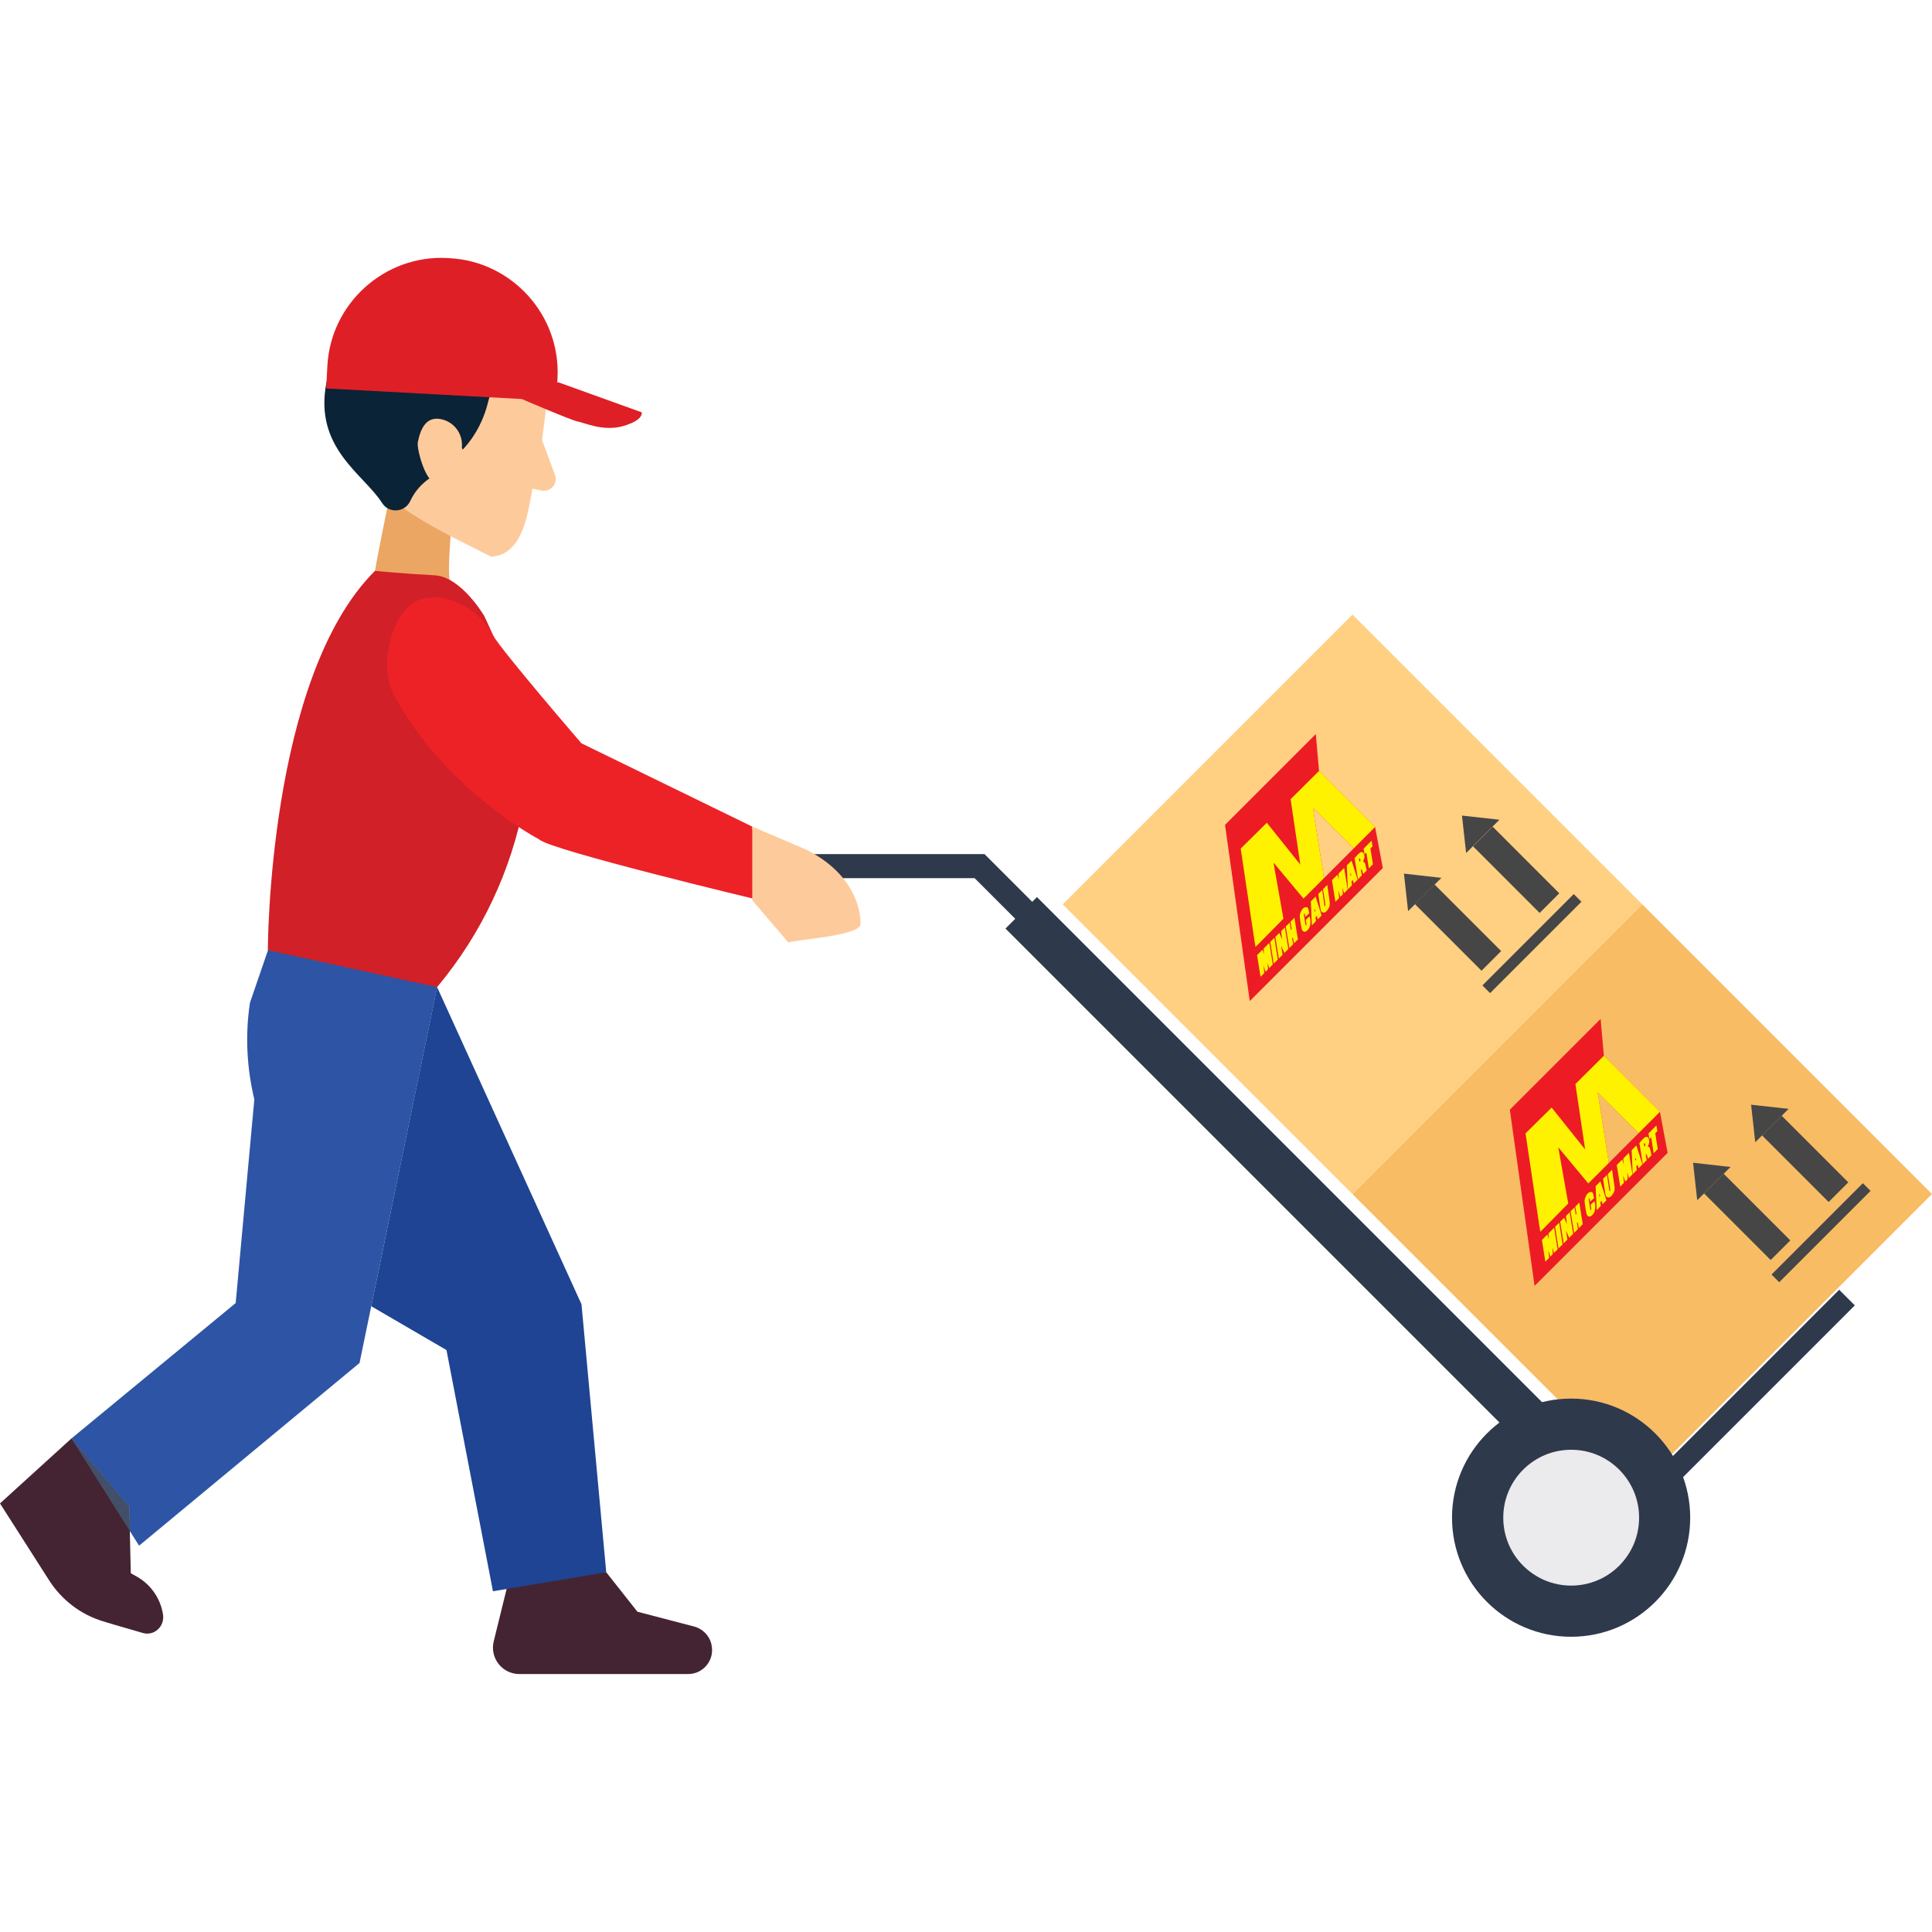 <?xml version="1.0" encoding="UTF-8"?>
<svg id="Layer_1" xmlns="http://www.w3.org/2000/svg" version="1.1" xmlns:xlink="http://www.w3.org/1999/xlink" viewBox="0 0 256 256">
  <!-- Generator: Adobe Illustrator 29.1.0, SVG Export Plug-In . SVG Version: 2.1.0 Build 142)  -->
  <defs>
    <style>
      .st0 {
        fill: #f8bc65;
      }

      .st1 {
        fill: #ffcf82;
      }

      .st2 {
        fill: #2d54a5;
      }

      .st3 {
        fill: #ed1c24;
      }

      .st4 {
        fill: #442432;
      }

      .st5 {
        fill: #d12027;
      }

      .st6 {
        fill: none;
      }

      .st7 {
        fill: #eba664;
      }

      .st8 {
        clip-path: url(#clippath-1);
      }

      .st9 {
        fill: #fdcb9b;
      }

      .st10 {
        fill: #1e4493;
      }

      .st11 {
        fill: #ebeaec;
      }

      .st12 {
        clip-path: url(#clippath-3);
      }

      .st13 {
        fill: #424f69;
      }

      .st14 {
        fill: #464646;
      }

      .st15 {
        fill: #ed2224;
      }

      .st16 {
        fill: #df1f26;
      }

      .st17 {
        clip-path: url(#clippath-2);
      }

      .st18 {
        fill: #0b2337;
      }

      .st19 {
        fill: #ec2227;
      }

      .st20 {
        fill: #fff200;
      }

      .st21 {
        clip-path: url(#clippath);
      }

      .st22 {
        fill: #2f394c;
      }
    </style>
    <clipPath id="clippath">
      <rect class="st6" x="154.1" y="97.27" width="33.56" height="36.22" transform="translate(-31.54 154.62) rotate(-45)"/>
    </clipPath>
    <clipPath id="clippath-1">
      <rect class="st6" x="154.1" y="97.27" width="33.56" height="36.22" transform="translate(-31.54 154.62) rotate(-45)"/>
    </clipPath>
    <clipPath id="clippath-2">
      <rect class="st6" x="191.84" y="135.01" width="33.56" height="36.22" transform="translate(-47.17 192.36) rotate(-45)"/>
    </clipPath>
    <clipPath id="clippath-3">
      <rect class="st6" x="191.84" y="135.01" width="33.56" height="36.22" transform="translate(-47.17 192.36) rotate(-45)"/>
    </clipPath>
  </defs>
  <g>
    <polygon class="st22" points="136.35 123.57 138.6 121.32 130.45 113.17 105.71 113.17 105.71 116.36 129.14 116.36 136.35 123.57"/>
    <rect class="st22" x="169.92" y="105.4" width="5.9" height="106.22" transform="translate(-61.45 168.66) rotate(-45)"/>
    <rect class="st22" x="210.33" y="184.73" width="40.32" height="2.93" transform="translate(-64.16 217.51) rotate(-45)"/>
    <rect class="st0" x="190.46" y="131.07" width="54.3" height="54.3" transform="translate(-48.15 200.21) rotate(-45)"/>
    <rect class="st1" x="152.06" y="92.68" width="54.3" height="54.3" transform="translate(-32.24 161.82) rotate(-45)"/>
    <g>
      <g>
        <g>
          <rect class="st14" x="199.05" y="109" width="3.68" height="12.48" transform="translate(-22.66 175.74) rotate(-44.98)"/>
          <polygon class="st14" points="194.27 113.03 198.68 108.62 193.72 108.07 193.72 108.07 194.27 113.03"/>
        </g>
        <g>
          <rect class="st14" x="191.36" y="116.69" width="3.68" height="12.48" transform="translate(-30.34 172.6) rotate(-45)"/>
          <polygon class="st14" points="186.58 120.73 190.99 116.32 186.03 115.76 186.03 115.76 186.58 120.73"/>
        </g>
      </g>
      <rect class="st14" x="194.42" y="124.31" width="17.12" height="1.44" transform="translate(-28.95 180.15) rotate(-45)"/>
    </g>
    <g>
      <g>
        <g>
          <rect class="st14" x="237.36" y="147.31" width="3.68" height="12.48" transform="translate(-38.52 214.12) rotate(-45)"/>
          <polygon class="st14" points="232.58 151.35 237 146.93 232.03 146.38 232.03 146.38 232.58 151.35"/>
        </g>
        <g>
          <rect class="st14" x="229.67" y="155.01" width="3.68" height="12.48" transform="translate(-46.21 210.93) rotate(-45)"/>
          <polygon class="st14" points="224.89 159.04 229.3 154.63 224.34 154.07 224.34 154.07 224.89 159.04"/>
        </g>
      </g>
      <rect class="st14" x="232.73" y="162.62" width="17.12" height="1.44" transform="translate(-44.82 218.46) rotate(-45)"/>
    </g>
    <g>
      <path class="st7" d="M51.89,64.65s-2.38,10.55-3.99,21.77c-.8,5.64,3.14,39.34,3.14,39.34,0,0,17.72-23.06,17.23-29.57-1.04-13.83-6.44-14.96-8.58-18.86-.6-1.1.38-10.43.38-10.43l-8.18-2.25Z"/>
      <path class="st5" d="M49.67,75.65s4.36.4,7.91.58c3.55.18,6.59,5.4,6.59,5.4,0,0,6.91,14.56,6.39,18.36-.16,1.19-.6,3.63-1.12,6.41-1.68,8.94-5.62,17.31-11.44,24.3l-.09.11c-4.04,5.92-3.62,1.35-10.79,1.35l-11.63-6.24s0-36.13,14.17-50.25Z"/>
      <g>
        <path class="st9" d="M72.44,53.44c.85-4.25-3.23-10.28-7.98-11.23l-1.94-.39c-4.75-.95-12.77,2.66-13.62,6.9l-.67,12.04c-.28,4.96,11.97,10.52,16.87,13.01v.05s0-.04,0-.04c5.49-.41,4.87-9.17,6.53-13.86l.81-6.49Z"/>
        <path class="st9" d="M69.65,64.58l1.58-7.87,2.41,6.5c.15,1.09-.82,2.01-1.9,1.79l-2.09-.42Z"/>
        <path class="st18" d="M71.93,46.92s2.79,2.94-.44,4.38c-3.22,1.45-6.15-.81-6.75,1.72-1.58,6.74-6.36,8.65-6.51,9.38-.09.44-2.56,1.16-3.87,3.99-.71,1.53-2.83,1.68-3.73.26-2.42-3.83-9.12-7.29-7.36-16.03,0,0,4.52-12.79,19.03-9.48l1.1.22c5.26,1.05,8.53,5.55,8.53,5.55Z"/>
        <path class="st9" d="M61.2,59.29c.17-1.76-1-3.4-2.77-3.75-1.89-.38-2.68,1.13-3.06,3.02-.19.96,1,4.95,1.98,5.15l2.99.42,1.35-3.67-.5-1.16Z"/>
        <g>
          <path class="st16" d="M43.22,51.47l30.49,1.65.16-3c.45-8.3-5.97-15.46-14.28-15.91l-.3-.02c-8.3-.45-15.46,5.97-15.91,14.28l-.16,3Z"/>
          <path class="st16" d="M85.03,54.63s.35,1.03-2.51,1.84c-2.59.73-5.12-.47-5.94-.61-.83-.14-7.42-2.98-7.42-2.98l4.78-2.24,11.1,4Z"/>
        </g>
      </g>
      <path class="st19" d="M99.68,109.53l-22.64-11.04s-10.72-12.43-11.75-14.37c-1.49-2.77-4.23-4.63-7.36-5.01h-.04s-.9.08-1.36.13c-4.47.44-6.51,8.75-4.41,12.71,6.75,12.72,19.32,19.27,19.32,19.27,1.29,1.39,29.13,8.04,29.13,8.04l-.89-9.73Z"/>
      <path class="st9" d="M104.46,124.89l-4.78-5.59v-9.78s7.17,3.07,7.17,3.07c7.6,3.84,7.17,9.85,7.17,9.85,0,1.54-8.08,2.01-9.56,2.44Z"/>
    </g>
    <g>
      <path class="st4" d="M0,199.21l6.52,10.21c1.66,2.59,4.19,4.52,7.13,5.41l1.59.48,3.66,1.06c1.53.46,2.95-.87,2.7-2.45-.33-2.11-1.62-4.01-3.59-5.08l-.68-.38-.13-5.62-.07-3.2-7.66-9.04-9.46,8.6Z"/>
      <g>
        <path class="st4" d="M67.67,208.34l-2.25,9.15c-.54,2.2,1.13,4.33,3.4,4.33h22.36c2.05,0,3.56-1.91,3.09-3.9v-.06c-.28-1.14-1.16-2.04-2.3-2.34l-7.51-1.96-4.13-5.23h-12.66Z"/>
        <g>
          <polygon class="st10" points="49.19 173.08 59.16 178.89 65.32 210.85 80.33 208.34 77.05 172.82 57.92 130.8 49.19 173.08"/>
          <path class="st2" d="M9.46,190.61l7.66,9.04.07,3.2,1.24,1.96,29.21-24.21,1.55-7.51,8.74-42.28-22.42-4.9-2.39,6.96c-.65,4.29-.42,8.64.58,12.8l-2.47,26.99-21.77,17.95Z"/>
          <polygon class="st13" points="9.46 190.61 17.19 202.85 17.12 199.65 9.46 190.61"/>
        </g>
      </g>
    </g>
    <path class="st22" d="M192.4,201.1c0,8.72,7.07,15.78,15.78,15.78s15.78-7.07,15.78-15.78-7.07-15.78-15.78-15.78c-8.72,0-15.78,7.07-15.78,15.78Z"/>
    <path class="st11" d="M199.19,201.1c0,4.97,4.03,9,9,9s9-4.03,9-9-4.03-9-9-9c-4.97,0-9,4.03-9,9Z"/>
  </g>
  <g class="st21">
    <path class="st3" d="M162.32,109.29l3.28,23.36,3.9-3.9,13.73-13.73-1.02-5.43-7.43-7.43-.43-4.89-12.03,12.03ZM175.44,116.35l-1.48-9.33,5.43,5.38-3.95,3.95Z"/>
    <polygon class="st20" points="171.01 105.9 172.3 114.57 167.86 109.02 164.4 112.44 166.2 124.48 166.36 125.48 170.06 121.73 168.74 114.29 172.72 119.07 175.44 116.35 173.96 107.02 179.39 112.4 182.21 109.58 174.78 102.15 171.01 105.9"/>
    <polygon class="st20" points="179.39 112.4 179.39 112.4 173.96 107.02 179.39 112.4"/>
    <polygon class="st20" points="175.44 116.35 175.44 116.35 173.96 107.02 175.44 116.35"/>
    <polygon class="st20" points="167.03 129.43 166.57 126.56 167.3 125.83 167.47 126.48 167.44 125.69 168.19 124.94 168.65 127.8 168.17 128.28 167.97 127.55 168.01 128.44 167.69 128.77 167.41 127.93 167.53 128.93 167.04 129.42 167.03 129.43"/>
    <polygon class="st20" points="168.77 127.68 168.32 124.81 168.86 124.27 169.31 127.15 168.77 127.68"/>
    <polygon class="st20" points="169.45 127.01 168.99 124.14 169.52 123.62 169.88 124.48 169.76 123.38 170.25 122.89 170.71 125.75 170.19 126.27 169.76 125.32 169.95 126.51 169.45 127.01"/>
    <polygon class="st20" points="170.84 125.62 170.37 122.76 170.89 122.25 171.05 123.22 171.16 123.11 170.99 122.15 171.52 121.61 171.98 124.47 171.47 124.99 171.31 124.23 171.21 124.32 171.35 125.11 170.84 125.62"/>
    <g class="st8">
      <path class="st20" d="M172.48,123.08s-.34-1.58-.23-1.93c.11-.35.27-.73.54-.87.27-.13.38-.1.47-.01.09.09.1.16.13.32.03.16.09.44.09.44l-.52.45s-.08-.62-.15-.44c-.06.15-.01.36.04.66.05.3.11.8.13.83.02.04.12.23.12-.01,0-.24-.08-.62-.08-.62l.5-.48s.13.33.12.61c0,.13.01.54-.13.85-.15.33-.47.57-.52.57-.09,0-.22.04-.31-.05-.1-.09-.14-.13-.16-.2-.03-.06-.04-.12-.04-.12"/>
      <path class="st20" d="M174.68,118.45l.52-.51.3,2.08s.1.2.12-.03c.02-.23-.32-2.16-.32-2.16l.57-.57.29,2.01s.13.61-.06.98c-.18.37-.42.6-.55.65-.13.05-.44.04-.52-.21-.08-.25-.35-2.24-.35-2.24"/>
      <polygon class="st20" points="176.95 119.49 176.49 116.63 177.22 115.9 177.39 116.55 177.36 115.76 178.11 115.01 178.57 117.87 178.09 118.35 177.88 117.61 177.93 118.51 177.61 118.83 177.32 117.99 177.44 118.99 176.96 119.48 176.95 119.49"/>
      <polygon class="st20" points="181.05 112.96 180.81 113.19 180.69 112.45 181.74 111.39 181.87 112.14 181.59 112.42 181.92 114.52 181.38 115.06 181.05 112.96"/>
      <polygon class="st20" points="178.6 117.84 178.46 114.67 179.09 114.04 179.89 116.55 179.38 117.06 179.25 116.61 179.08 116.78 179.14 117.3 178.6 117.84"/>
      <polygon class="st3" points="178.94 116.05 179.07 115.94 178.94 115.66 178.94 116.05"/>
      <polygon class="st20" points="173.83 122.61 173.69 119.44 174.32 118.8 175.12 121.31 174.61 121.82 174.48 121.37 174.31 121.55 174.37 122.06 173.83 122.61"/>
      <polygon class="st3" points="174.17 120.82 174.3 120.71 174.17 120.42 174.17 120.82"/>
      <path class="st20" d="M180.46,115.97s-.09-.37-.12-.6c-.01-.09.01-.26.07-.19.08.11.22.62.22.62l.47-.47s-.18-.72-.21-.89-.28-.28-.28-.28c.05-.1.14-.32.18-.51s-.04-.47-.1-.57-.16-.25-.42-.14-.78.78-.78.78l.45,2.78.52-.52Z"/>
      <path class="st15" d="M180.06,113.82l.08.37.09-.06s.04-.05.03-.15c-.01-.1-.03-.2-.06-.22-.03-.02-.1,0-.1,0l-.04.05Z"/>
    </g>
  </g>
  <g class="st17">
    <path class="st3" d="M200.06,147.03l3.28,23.36,3.9-3.9,13.73-13.73-1.02-5.43-7.43-7.43-.43-4.89-12.03,12.03ZM213.18,154.09l-1.48-9.33,5.43,5.38-3.95,3.95Z"/>
    <polygon class="st20" points="208.75 143.64 210.04 152.31 205.6 146.76 202.14 150.18 203.94 162.22 204.1 163.22 207.8 159.47 206.48 152.03 210.46 156.81 213.18 154.09 211.7 144.76 217.13 150.14 219.95 147.32 212.52 139.89 208.75 143.64"/>
    <polygon class="st20" points="217.13 150.14 217.13 150.14 211.7 144.76 217.13 150.14"/>
    <polygon class="st20" points="213.18 154.09 213.18 154.09 211.7 144.76 213.18 154.09"/>
    <polygon class="st20" points="204.77 167.17 204.31 164.31 205.04 163.57 205.21 164.22 205.19 163.43 205.93 162.68 206.39 165.54 205.91 166.02 205.71 165.29 205.75 166.18 205.43 166.51 205.15 165.67 205.27 166.67 204.78 167.16 204.77 167.17"/>
    <polygon class="st20" points="206.51 165.42 206.06 162.55 206.6 162.01 207.05 164.89 206.51 165.42"/>
    <polygon class="st20" points="207.19 164.75 206.73 161.88 207.26 161.36 207.62 162.22 207.5 161.12 207.99 160.63 208.45 163.49 207.93 164.01 207.5 163.06 207.69 164.25 207.19 164.75"/>
    <polygon class="st20" points="208.58 163.36 208.11 160.5 208.63 159.99 208.79 160.96 208.9 160.85 208.73 159.89 209.26 159.35 209.72 162.21 209.21 162.73 209.05 161.97 208.95 162.06 209.09 162.85 208.58 163.36"/>
    <g class="st12">
      <path class="st20" d="M210.22,160.82s-.34-1.58-.23-1.93c.11-.35.27-.73.54-.87.27-.13.38-.1.47-.01.09.09.1.16.13.32.03.16.09.44.09.44l-.52.45s-.08-.62-.15-.44c-.06.15-.01.36.04.66.05.3.11.8.13.83.02.04.12.23.12-.01,0-.24-.08-.62-.08-.62l.5-.48s.13.33.12.61c0,.13.01.54-.13.85-.15.33-.47.57-.52.57-.09,0-.22.04-.31-.05-.1-.09-.14-.13-.16-.2-.03-.06-.04-.12-.04-.12"/>
      <path class="st20" d="M212.42,156.19l.52-.51.3,2.08s.1.2.12-.03c.02-.23-.32-2.16-.32-2.16l.57-.57.29,2.01s.13.61-.06.98c-.18.37-.42.6-.55.65-.13.05-.44.04-.52-.21-.08-.25-.35-2.24-.35-2.24"/>
      <polygon class="st20" points="214.69 157.23 214.23 154.37 214.96 153.64 215.13 154.29 215.1 153.5 215.85 152.75 216.31 155.61 215.83 156.09 215.63 155.35 215.67 156.25 215.35 156.57 215.06 155.73 215.18 156.73 214.7 157.22 214.69 157.23"/>
      <polygon class="st20" points="218.79 150.7 218.55 150.93 218.43 150.19 219.48 149.13 219.61 149.88 219.33 150.16 219.66 152.26 219.12 152.8 218.79 150.7"/>
      <polygon class="st20" points="216.34 155.58 216.2 152.41 216.83 151.78 217.63 154.29 217.12 154.8 216.99 154.35 216.82 154.52 216.88 155.04 216.34 155.58"/>
      <polygon class="st3" points="216.68 153.79 216.81 153.68 216.68 153.4 216.68 153.79"/>
      <polygon class="st20" points="211.57 160.35 211.43 157.18 212.06 156.54 212.86 159.05 212.35 159.56 212.22 159.11 212.05 159.29 212.11 159.8 211.57 160.35"/>
      <polygon class="st3" points="211.91 158.56 212.04 158.45 211.91 158.16 211.91 158.56"/>
      <path class="st20" d="M218.2,153.71s-.09-.37-.12-.6c-.01-.09.01-.26.07-.19.08.11.22.62.22.62l.47-.47s-.18-.72-.21-.89-.28-.28-.28-.28c.05-.1.14-.32.18-.51s-.04-.47-.1-.57-.16-.25-.42-.14-.78.78-.78.78l.45,2.78.52-.52Z"/>
      <path class="st15" d="M217.81,151.56l.08.37.09-.06s.04-.05.03-.15c-.01-.1-.03-.2-.06-.22-.03-.02-.1,0-.1,0l-.04.05Z"/>
    </g>
  </g>
</svg>
